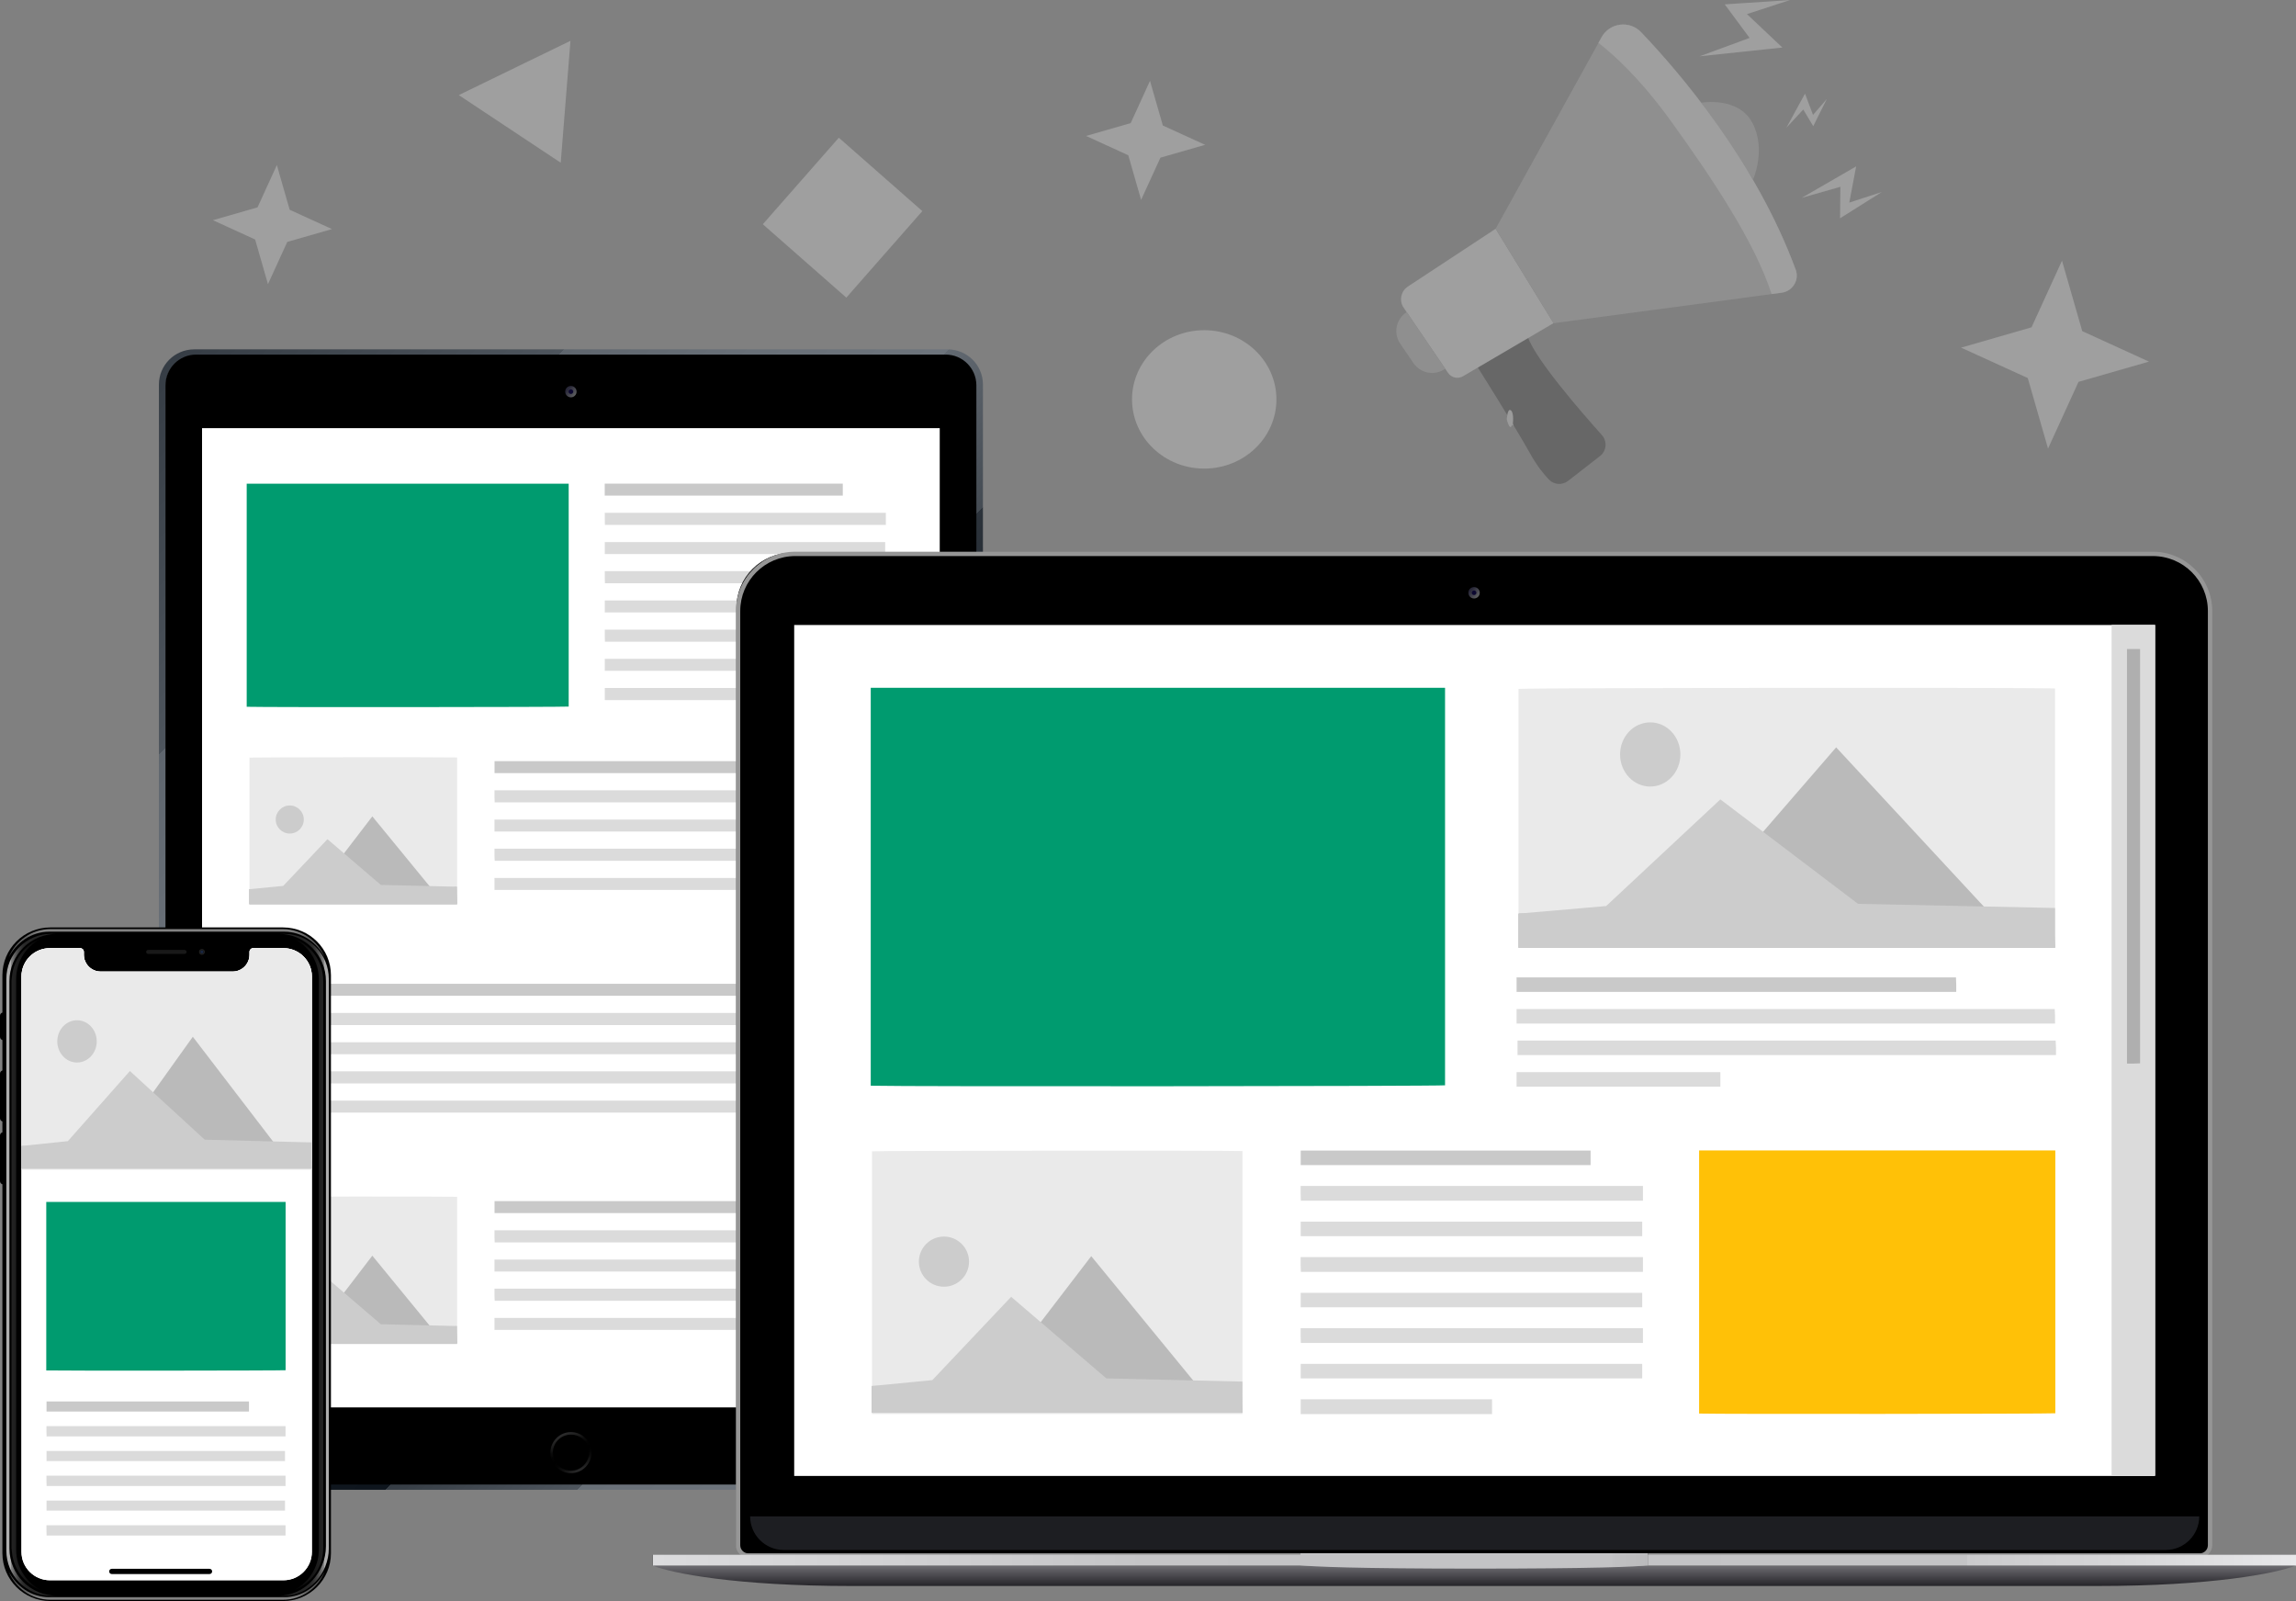 <?xml version="1.0" encoding="UTF-8"?>
<svg xmlns="http://www.w3.org/2000/svg" version="1.1" xmlns:xlink="http://www.w3.org/1999/xlink" viewBox="0 0 3434.2 2394.3">
  <rect x="0" y="0" width="3434.2" height="2394.3" fill="#808080" stroke="none"/>
  <defs>
    <style>
      .cls-1 {
        fill: #ccc;
      }

      .cls-1, .cls-2, .cls-3, .cls-4, .cls-5, .cls-6, .cls-7, .cls-8, .cls-9, .cls-10, .cls-11, .cls-12, .cls-13, .cls-14, .cls-15, .cls-16, .cls-17, .cls-18, .cls-19, .cls-20, .cls-21, .cls-22, .cls-23, .cls-24, .cls-25, .cls-26, .cls-27, .cls-28, .cls-29, .cls-30, .cls-31, .cls-32, .cls-33, .cls-34 {
        stroke-width: 0px;
      }

      .cls-2 {
        fill: url(#linear-gradient-12);
      }

      .cls-3 {
        fill: #eaeaea;
      }

      .cls-4 {
        fill: url(#linear-gradient);
      }

      .cls-5 {
        fill: #000;
      }

      .cls-6 {
        fill: url(#linear-gradient-6);
      }

      .cls-7 {
        fill: #bababa;
      }

      .cls-8 {
        fill: #161616;
      }

      .cls-9 {
        fill: url(#linear-gradient-11);
      }

      .cls-10 {
        fill: #dbdbdb;
      }

      .cls-11 {
        fill: #009b6f;
      }

      .cls-12 {
        fill: url(#linear-gradient-5);
      }

      .cls-13 {
        fill: none;
      }

      .cls-35 {
        opacity: .4;
      }

      .cls-14 {
        fill: #a5a5a5;
      }

      .cls-15 {
        fill: #c3c3c3;
      }

      .cls-16 {
        fill: url(#linear-gradient-13);
      }

      .cls-17 {
        fill: url(#linear-gradient-2);
      }

      .cls-18 {
        fill: #192744;
      }

      .cls-19 {
        fill: url(#linear-gradient-7);
      }

      .cls-20 {
        fill: url(#linear-gradient-3);
      }

      .cls-21 {
        fill: #ffc107;
      }

      .cls-36 {
        clip-path: url(#clippath);
      }

      .cls-22 {
        fill: url(#linear-gradient-9);
      }

      .cls-23 {
        fill: #262626;
      }

      .cls-24 {
        fill: url(#linear-gradient-8);
      }

      .cls-25 {
        fill: #0c0830;
      }

      .cls-26 {
        fill: #afafaf;
      }

      .cls-27 {
        fill: #fff;
      }

      .cls-28 {
        fill: #969696;
      }

      .cls-29 {
        fill: url(#linear-gradient-10);
      }

      .cls-30 {
        fill: #1d1e22;
      }

      .cls-31 {
        fill: url(#linear-gradient-4);
      }

      .cls-32 {
        fill: #191919;
      }

      .cls-33 {
        fill: #c9c9c9;
      }

      .cls-34 {
        fill: #414141;
      }
    </style>
    <linearGradient id="linear-gradient" x1="134.9" y1="1739.8" x2="1573" y2="301.7" gradientTransform="translate(0 2396) scale(1 -1)" gradientUnits="userSpaceOnUse">
      <stop offset="0" stop-color="#121921"/>
      <stop offset="0" stop-color="#181f27"/>
      <stop offset="0" stop-color="#363d45"/>
      <stop offset=".2" stop-color="#4e555d"/>
      <stop offset=".2" stop-color="#5f666e"/>
      <stop offset=".3" stop-color="#697078"/>
      <stop offset=".4" stop-color="#6d747c"/>
      <stop offset=".4" stop-color="#626971"/>
      <stop offset=".5" stop-color="#444b53"/>
      <stop offset=".5" stop-color="#2c333b"/>
      <stop offset=".6" stop-color="#1b222a"/>
      <stop offset=".6" stop-color="#111820"/>
      <stop offset=".7" stop-color="#0e151d"/>
      <stop offset=".7" stop-color="#181f27"/>
      <stop offset=".7" stop-color="#363d45"/>
      <stop offset=".8" stop-color="#4e555d"/>
      <stop offset=".8" stop-color="#5f666e"/>
      <stop offset=".8" stop-color="#697078"/>
      <stop offset=".9" stop-color="#6d747c"/>
      <stop offset="1" stop-color="#121921"/>
    </linearGradient>
    <linearGradient id="linear-gradient-2" x1="839.8" y1="253" x2="870.7" y2="188.9" gradientTransform="translate(0 2396) scale(1 -1)" gradientUnits="userSpaceOnUse">
      <stop offset="0" stop-color="#767678"/>
      <stop offset="0" stop-color="#6b6b6d"/>
      <stop offset="0" stop-color="#4a4a4b"/>
      <stop offset="0" stop-color="#2f2f30"/>
      <stop offset=".2" stop-color="#1a1a1a"/>
      <stop offset=".3" stop-color="#0b0b0b"/>
      <stop offset=".4" stop-color="#020202"/>
      <stop offset=".5" stop-color="#000"/>
      <stop offset=".6" stop-color="#020202"/>
      <stop offset=".7" stop-color="#0b0b0b"/>
      <stop offset=".8" stop-color="#1a1a1a"/>
      <stop offset=".9" stop-color="#2e2e2f"/>
      <stop offset=".9" stop-color="#49494b"/>
      <stop offset="1" stop-color="#6a6a6c"/>
      <stop offset="1" stop-color="#767678"/>
    </linearGradient>
    <linearGradient id="linear-gradient-3" x1="859.9" y1="1805" x2="849.3" y2="1814.4" gradientTransform="translate(0 2396) scale(1 -1)" gradientUnits="userSpaceOnUse">
      <stop offset="0" stop-color="#5c5d5f"/>
      <stop offset="1" stop-color="#282738"/>
    </linearGradient>
    <clipPath id="clippath">
      <path class="cls-13" d="M424,1418h-45.3c-3.1,0-5.5,2.5-5.5,5.5v4.2c0,14-11.3,25.3-25.3,25.3h-197.2c-14,0-25.3-11.3-25.3-25.3v-4.2c0-3.1-2.5-5.5-5.5-5.5h-45.3c-23.5,0-42.5,19-42.5,42.5v860.3c0,23.5,19,42.5,42.5,42.5h349.4c23.5,0,42.5-19,42.5-42.5v-860.3c0-23.5-19-42.5-42.5-42.5Z"/>
    </clipPath>
    <linearGradient id="linear-gradient-4" x1="17.6" y1="505" x2="63.8" y2="505" gradientTransform="translate(0 2396) scale(1 -1)" gradientUnits="userSpaceOnUse">
      <stop offset="0" stop-color="#5c5c5c"/>
      <stop offset="0" stop-color="#232323"/>
      <stop offset="1" stop-color="#000"/>
    </linearGradient>
    <linearGradient id="linear-gradient-5" x1="9" y1="504.5" x2="49.4" y2="504.5" gradientTransform="translate(0 2396) scale(1 -1)" gradientUnits="userSpaceOnUse">
      <stop offset="0" stop-color="#e1e1e1"/>
      <stop offset="0" stop-color="#b1b1b1"/>
      <stop offset=".2" stop-color="#a9a9a9"/>
      <stop offset=".2" stop-color="#858585"/>
      <stop offset=".3" stop-color="#676767"/>
      <stop offset=".4" stop-color="#4f4f4f"/>
      <stop offset=".5" stop-color="#3c3c3c"/>
      <stop offset=".6" stop-color="#2f2f2f"/>
      <stop offset=".7" stop-color="#272727"/>
      <stop offset="1" stop-color="#252525"/>
    </linearGradient>
    <linearGradient id="linear-gradient-6" x1="4155.3" y1="505" x2="4201.5" y2="505" gradientTransform="translate(4638.7 2396) rotate(-180)" gradientUnits="userSpaceOnUse">
      <stop offset="0" stop-color="#5c5c5c"/>
      <stop offset="0" stop-color="#232323"/>
      <stop offset="1" stop-color="#000"/>
    </linearGradient>
    <linearGradient id="linear-gradient-7" x1="4146.4" y1="504.5" x2="4186.7" y2="504.5" gradientTransform="translate(4638.7 2396) rotate(-180)" gradientUnits="userSpaceOnUse">
      <stop offset="0" stop-color="#e1e1e1"/>
      <stop offset="0" stop-color="#b1b1b1"/>
      <stop offset=".2" stop-color="#a9a9a9"/>
      <stop offset=".2" stop-color="#858585"/>
      <stop offset=".3" stop-color="#676767"/>
      <stop offset=".4" stop-color="#4f4f4f"/>
      <stop offset=".5" stop-color="#3c3c3c"/>
      <stop offset=".6" stop-color="#2f2f2f"/>
      <stop offset=".7" stop-color="#272727"/>
      <stop offset="1" stop-color="#252525"/>
    </linearGradient>
    <linearGradient id="linear-gradient-8" x1="249.4" y1="1007.3" x2="249.4" y2="993.5" gradientTransform="translate(0 2396) scale(1 -1)" gradientUnits="userSpaceOnUse">
      <stop offset="0" stop-color="#8b8b8b"/>
      <stop offset="1" stop-color="#5f5f5f"/>
    </linearGradient>
    <linearGradient id="linear-gradient-9" x1="249.4" y1="752.1" x2="249.4" y2="738.2" gradientTransform="translate(0 1641.3)" gradientUnits="userSpaceOnUse">
      <stop offset="0" stop-color="#8b8b8b"/>
      <stop offset="1" stop-color="#5f5f5f"/>
    </linearGradient>
    <linearGradient id="linear-gradient-10" x1="2204.9" y1="54" x2="2204.9" y2="25.6" gradientTransform="translate(0 2396) scale(1 -1)" gradientUnits="userSpaceOnUse">
      <stop offset="0" stop-color="#2b2a2f"/>
      <stop offset="0" stop-color="#323136"/>
      <stop offset="0" stop-color="#47464b"/>
      <stop offset="0" stop-color="#6a696e"/>
      <stop offset="0" stop-color="#6c6b70"/>
      <stop offset="1" stop-color="#29282d"/>
    </linearGradient>
    <linearGradient id="linear-gradient-11" x1="2210.8" y1="1504.2" x2="2200.1" y2="1513.7" gradientTransform="translate(0 2396) scale(1 -1)" gradientUnits="userSpaceOnUse">
      <stop offset="0" stop-color="#5c5d5f"/>
      <stop offset="1" stop-color="#282738"/>
    </linearGradient>
    <linearGradient id="linear-gradient-12" x1="976.5" y1="62.7" x2="3434.3" y2="62.7" gradientTransform="translate(0 2396) scale(1 -1)" gradientUnits="userSpaceOnUse">
      <stop offset="0" stop-color="#2b2a2f"/>
      <stop offset="0" stop-color="#323136"/>
      <stop offset="0" stop-color="#46464b"/>
      <stop offset="0" stop-color="#5b5c61"/>
      <stop offset="0" stop-color="#8f8f93"/>
      <stop offset="0" stop-color="#c3c3c6"/>
      <stop offset="0" stop-color="#e3e3e6"/>
      <stop offset="0" stop-color="#f0f0f2"/>
      <stop offset="0" stop-color="#dcdcde"/>
      <stop offset=".2" stop-color="#cdcdcf"/>
      <stop offset=".3" stop-color="#c5c5c7"/>
      <stop offset=".5" stop-color="#c3c3c5"/>
      <stop offset=".8" stop-color="#c4c4c6"/>
      <stop offset=".8" stop-color="#cbcbcd"/>
      <stop offset=".9" stop-color="#d7d7d9"/>
      <stop offset="1" stop-color="#e8e8ea"/>
      <stop offset="1" stop-color="#f0f0f2"/>
      <stop offset="1" stop-color="#eaeaec"/>
      <stop offset="1" stop-color="#d9d9db"/>
      <stop offset="1" stop-color="#bdbec1"/>
      <stop offset="1" stop-color="#97979b"/>
      <stop offset="1" stop-color="#66676c"/>
      <stop offset="1" stop-color="#5b5c61"/>
      <stop offset="1" stop-color="#55565b"/>
      <stop offset="1" stop-color="#36363b"/>
      <stop offset="1" stop-color="#2b2a2f"/>
    </linearGradient>
    <linearGradient id="linear-gradient-13" x1="1945.2" y1="61.6" x2="2464.6" y2="61.6" gradientTransform="translate(0 2396) scale(1 -1)" gradientUnits="userSpaceOnUse">
      <stop offset="0" stop-color="#2b2a2f"/>
      <stop offset="0" stop-color="#323136"/>
      <stop offset="0" stop-color="#46464b"/>
      <stop offset="0" stop-color="#5b5c61"/>
      <stop offset="0" stop-color="#626367"/>
      <stop offset="0" stop-color="#96969a"/>
      <stop offset="0" stop-color="#b6b6b9"/>
      <stop offset="0" stop-color="#c3c3c5"/>
      <stop offset=".4" stop-color="#c3c3c5"/>
      <stop offset=".5" stop-color="#c3c3c5"/>
      <stop offset=".8" stop-color="#c3c3c5"/>
      <stop offset=".9" stop-color="#c3c3c5"/>
      <stop offset=".9" stop-color="#c1c1c3"/>
      <stop offset="1" stop-color="#bababc"/>
      <stop offset="1" stop-color="#aeaeb1"/>
      <stop offset="1" stop-color="#9d9da1"/>
      <stop offset="1" stop-color="#87888b"/>
      <stop offset="1" stop-color="#6d6d72"/>
      <stop offset="1" stop-color="#5b5c61"/>
      <stop offset="1" stop-color="#55565b"/>
      <stop offset="1" stop-color="#36363b"/>
      <stop offset="1" stop-color="#2b2a2f"/>
    </linearGradient>
  </defs>
  <g class="cls-35">
    <g>
      <polygon id="Magnet_Part-3" data-name="Magnet Part-3" class="cls-1" points="2814.8 287.1 2752.2 326.5 2752.7 279.4 2694.8 295.9 2776.3 248.8 2766.1 302.9 2814.8 287.1"/>
      <polygon id="Magnet_Part-4" data-name="Magnet Part-4" class="cls-1" points="2732.5 147.9 2712.1 188.8 2697.2 163.8 2671.9 191.1 2699.8 140 2711.8 171.8 2732.5 147.9"/>
      <polygon id="Magnet_Part-5" data-name="Magnet Part-5" class="cls-1" points="2677.5 0 2579.7 6.5 2616.9 56.7 2542.1 84.2 2666 71.1 2613 21.1 2677.5 0"/>
      <path class="cls-34" d="M2210.2,549.2s56.4,89.4,78.2,128.6c10.3,18.6,20.5,31.2,28.4,39.4,7.6,7.9,19.9,8.7,28.6,2l47.8-37.2c9.8-7.6,11.1-22,2.8-31.3-30.9-34.5-98.4-112.2-110.7-146.4l-75.1,44.8h0Z"/>
      <path class="cls-1" d="M2099.5,460.2l66.4,97.5c5,7.3,14.8,9.5,22.4,5l135.4-79.4-86.6-141.2-131.3,86.4c-10.6,7-13.4,21.3-6.3,31.7h0Z"/>
      <path class="cls-14" d="M2237.1,342l158.4-286.2c12.1-21.9,41.9-25.8,59.2-7.7,57.8,60.5,171.7,193.4,231.3,355.3,5.7,15.4-4.6,32.2-20.9,34.4l-341.4,45.6-86.6-141.2v-.2Z"/>
      <path class="cls-14" d="M2104,466.8h0c-16,10.2-20.3,31.6-9.6,47.3l19.8,29c10.7,15.6,32.1,19.4,47.5,8.4h0l-57.7-84.8h0Z"/>
      <path class="cls-14" d="M2544.5,153.6s55.5-9.9,76.6,30.1c21.1,39.9,1.1,84.6,1.1,84.6,0,0-61.7-93.1-77.7-114.6h0Z"/>
      <path class="cls-1" d="M2685.9,403.4c-59.6-161.9-173.6-294.8-231.3-355.3-17.3-18.1-47.1-14.2-59.2,7.7l-4.6,8.3c19.5,15,60.5,50.6,108,116.4,61.3,84.9,125.8,181.2,151,259.2l15.2-2c16.3-2.2,26.6-18.9,20.9-34.4h0Z"/>
      <path class="cls-15" d="M2253.7,627.2s.9-14.2,4.6-14.1c4.5.2,5.6,10.4,4.6,20-.2,1.5,1.1,3.1.9,3.6-.1.4-2.1-1.7-2.2-1.2-3.4,10.3-7.9-8.2-7.9-8.2h0Z"/>
    </g>
    <ellipse class="cls-1" cx="1801.2" cy="597.3" rx="108" ry="103.5"/>
    <polygon class="cls-1" points="838.7 243.4 686.2 142.2 853.3 61 838.7 243.4"/>
    <rect class="cls-1" x="1174.1" y="242.3" width="172.3" height="166.3" transform="translate(184 1057.5) rotate(-48.7)"/>
    <polygon class="cls-1" points="3063.3 670.9 3033 565.4 2933.2 519.9 3038.6 489.5 3084.2 389.8 3114.5 495.2 3214.3 540.8 3108.9 571.1 3063.3 670.9"/>
    <polygon class="cls-1" points="1706.8 299 1687.6 232.2 1624.4 203.3 1691.2 184.1 1720.1 120.8 1739.3 187.7 1802.6 216.6 1735.7 235.8 1706.8 299"/>
    <polygon class="cls-1" points="400.8 425 381.6 358.2 318.4 329.3 385.2 310.1 414.1 246.8 433.3 313.7 496.6 342.6 429.7 361.8 400.8 425"/>
    <circle class="cls-1" cx="1382.2" cy="1456.1" r="61.5"/>
    <circle class="cls-1" cx="1382.2" cy="1446.1" r="61.5"/>
    <circle class="cls-1" cx="1382.2" cy="1436.1" r="61.5"/>
  </g>
  <g>
    <path class="cls-4" d="M1417.5,532.9c23.3,0,42.3,18.9,42.3,42.2v1600.3c0,23.3-19,42.2-42.3,42.2H290.4c-23.3,0-42.3-18.9-42.3-42.2V575.1c0-23.3,19-42.2,42.3-42.2h1127.1M1417.5,522.5H290.4c-29.1,0-52.7,23.6-52.7,52.6v1600.3c0,29.1,23.6,52.6,52.7,52.6h1127.1c29.1,0,52.7-23.6,52.7-52.6V575.1c0-29.1-23.6-52.6-52.7-52.6h0Z"/>
    <path class="cls-5" d="M1414.5,530.3H293.4c-25.4,0-45.9,20.5-45.9,45.9v1598c0,25.3,20.6,45.9,45.9,45.9h1121.1c25.4,0,45.9-20.5,45.9-45.9V576.2c0-25.3-20.6-45.9-45.9-45.9Z"/>
    <rect class="cls-27" x="302.2" y="640.3" width="1103.4" height="1464.5"/>
    <g>
      <path class="cls-17" d="M884.7,2172.4c0,17-13.8,30.7-30.7,30.7s-30.7-13.7-30.7-30.7,13.8-30.7,30.7-30.7,30.7,13.7,30.7,30.7Z"/>
      <ellipse class="cls-5" cx="854" cy="2172.4" rx="27" ry="26.9"/>
    </g>
    <g>
      <path class="cls-20" d="M862.4,585.7c0,4.7-3.8,8.5-8.5,8.5s-8.5-3.8-8.5-8.5,3.8-8.5,8.5-8.5,8.5,3.8,8.5,8.5Z"/>
      <path class="cls-25" d="M857.4,585.7c0,1.9-1.5,3.4-3.5,3.4s-3.5-1.5-3.5-3.4,1.5-3.4,3.5-3.4,3.5,1.5,3.5,3.4Z"/>
    </g>
    <g>
      <path class="cls-3" d="M683.7,1353.3h-310.6v-220.3c2.8-.5,299.4-.8,310.6-.2v220.5Z"/>
      <path class="cls-11" d="M369,723.4h481.6v333.3c-6.4.8-453.4,1.2-481.6.3v-333.6h0Z"/>
      <path class="cls-10" d="M1325,766.9v18.1h-420.2c0-2.7-.2-5.7-.2-8.7v-9.4h420.5,0Z"/>
      <path class="cls-33" d="M1260.6,741.2h-356.1v-17.9h356.1v17.9Z"/>
      <path class="cls-10" d="M1325,854.2v18.1h-420.2c0-2.7-.2-5.7-.2-8.7v-9.4h420.5,0Z"/>
      <path class="cls-10" d="M1324,828.6h-419.4v-17.9h419.4v17.9Z"/>
      <path class="cls-10" d="M1325,941.6v18.1h-420.2c0-2.7-.2-5.7-.2-8.7v-9.4h420.5,0Z"/>
      <path class="cls-10" d="M1324,915.9h-419.4v-17.9h419.4v17.9Z"/>
      <path class="cls-10" d="M1324,1181.9v18.1h-584.1c0-2.7-.2-5.7-.3-8.7v-9.4h584.4Z"/>
      <path class="cls-33" d="M1234.6,1156.2h-494.9v-17.9h494.9v17.9Z"/>
      <path class="cls-10" d="M1324,1269.2v18.1h-584.1c0-2.7-.2-5.7-.3-8.7v-9.4h584.4Z"/>
      <path class="cls-10" d="M1322.7,1243.6h-583.1v-17.9h583.1v17.9Z"/>
      <path class="cls-10" d="M1322.7,1330.9h-583.1v-17.9h583.1v17.9Z"/>
      <path class="cls-10" d="M1324,1839.9v18.1h-584.1c0-2.7-.2-5.7-.3-8.7v-9.4h584.4Z"/>
      <path class="cls-33" d="M1234.6,1814.2h-494.9v-17.9h494.9v17.9Z"/>
      <path class="cls-10" d="M1324,1927.2v18.1h-584.1c0-2.7-.2-5.7-.3-8.7v-9.4h584.4Z"/>
      <path class="cls-10" d="M1322.7,1901.6h-583.1v-17.9h583.1v17.9Z"/>
      <path class="cls-10" d="M1322.7,1988.9h-583.1v-17.9h583.1v17.9Z"/>
      <path class="cls-10" d="M1323,1514.9v18.1H374c-.2-2.7-.4-5.7-.5-8.7v-9.4h949.5Z"/>
      <path class="cls-33" d="M1177.7,1489.2H373.7v-17.9h804v17.9Z"/>
      <path class="cls-10" d="M1323,1602.2v18.1H374c-.2-2.7-.4-5.7-.5-8.7v-9.4h949.5Z"/>
      <path class="cls-10" d="M1320.9,1576.6H373.7v-17.9h947.2v17.9Z"/>
      <path class="cls-10" d="M1320.9,1663.9H373.7v-17.9h947.2v17.9Z"/>
      <path class="cls-10" d="M1139.6,1028.9v18.1h-235c0-2.7,0-5.7,0-8.7v-9.4h235.1Z"/>
      <path class="cls-10" d="M1324,1003.2h-419.4v-17.9h419.4v17.9Z"/>
      <polygon class="cls-7" points="372.8 1352.2 372.8 1329.8 473.5 1329.8 556.9 1220.9 647.3 1331.2 682.6 1326.3 683.7 1352.2 372.8 1352.2"/>
      <polygon class="cls-1" points="372.8 1352.2 372.8 1329.8 423.6 1324.9 489.8 1255 569.6 1323.4 683.7 1326.1 683.7 1352.2 372.8 1352.2"/>
      <circle class="cls-1" cx="433.4" cy="1225.6" r="21"/>
      <path class="cls-3" d="M683.7,2010.3h-310.6v-220.3c2.8-.5,299.4-.8,310.6-.2v220.5Z"/>
      <polygon class="cls-7" points="372.8 2009.2 372.8 1986.8 473.5 1986.8 556.9 1877.9 647.3 1988.2 682.6 1983.3 683.7 2009.2 372.8 2009.2"/>
      <polygon class="cls-1" points="372.8 2009.2 372.8 1986.8 423.6 1981.9 489.8 1912 569.6 1980.4 683.7 1983.1 683.7 2009.2 372.8 2009.2"/>
      <circle class="cls-1" cx="433.4" cy="1882.6" r="21"/>
    </g>
    <path class="cls-5" d="M423.5,1387H75.2c-39.5,0-71.6,32-71.6,71.5v864.4c0,39.5,32,71.5,71.6,71.5h348.2c39.5,0,71.6-32,71.6-71.5v-864.4c0-39.5-32-71.5-71.6-71.5h0Z"/>
    <g>
      <path class="cls-27" d="M424,1418h-45.3c-3.1,0-5.5,2.5-5.5,5.5v4.2c0,14-11.3,25.3-25.3,25.3h-197.2c-14,0-25.3-11.3-25.3-25.3v-4.2c0-3.1-2.5-5.5-5.5-5.5h-45.3c-23.5,0-42.5,19-42.5,42.5v860.3c0,23.5,19,42.5,42.5,42.5h349.4c23.5,0,42.5-19,42.5-42.5v-860.3c0-23.5-19-42.5-42.5-42.5Z"/>
      <path class="cls-27" d="M424,1418h-45.3c-3.1,0-5.5,2.5-5.5,5.5v4.2c0,14-11.3,25.3-25.3,25.3h-197.2c-14,0-25.3-11.3-25.3-25.3v-4.2c0-3.1-2.5-5.5-5.5-5.5h-45.3c-23.5,0-42.5,19-42.5,42.5v860.3c0,23.5,19,42.5,42.5,42.5h349.4c23.5,0,42.5-19,42.5-42.5v-860.3c0-23.5-19-42.5-42.5-42.5Z"/>
      <path class="cls-3" d="M1909.6,1552.5h-434.1v-330.3c4-.8,418.4-1.2,434.1-.3v330.7h0Z"/>
      <polygon class="cls-7" points="1475.1 1550.9 1475.1 1517.3 1615.9 1517.3 1732.4 1353.9 1858.8 1519.3 1908.1 1512 1909.6 1550.9 1475.1 1550.9"/>
      <polygon class="cls-1" points="1475.1 1550.9 1475.1 1517.3 1546.1 1509.8 1638.6 1405.1 1750.1 1507.7 1909.6 1511.7 1909.6 1550.9 1475.1 1550.9"/>
      <ellipse class="cls-1" cx="1559.8" cy="1360.9" rx="29.4" ry="31.6"/>
      <path class="cls-10" d="M1870.6,1633.9v15.4h-356.1c0-2.3,0-4.8-.2-7.4v-8h356.3,0Z"/>
      <path class="cls-33" d="M1816.1,1612.1h-301.8v-15.1h301.8v15.1h0Z"/>
      <path class="cls-10" d="M1870.6,1707.9v15.4h-356.1c0-2.3,0-4.8-.2-7.4v-8h356.3,0Z"/>
      <path class="cls-10" d="M1869.8,1686.2h-355.5v-15.1h355.5v15.1Z"/>
      <path class="cls-10" d="M1870.6,1781.9v15.4h-356.1c0-2.3,0-4.8-.2-7.4v-8h356.3,0Z"/>
      <path class="cls-10" d="M1869.8,1760.2h-355.5v-15.1h355.5v15.1Z"/>
      <path class="cls-10" d="M1713.5,1856v15.4h-199.2v-15.4h199.3-.1Z"/>
      <path class="cls-10" d="M1869.8,1834.2h-355.5v-15.1h355.5v15.1Z"/>
      <path class="cls-11" d="M1475.6,1914.3h435v251.4c-5.8.6-409.6.9-435,.3v-251.7Z"/>
      <g class="cls-36">
        <g>
          <path class="cls-3" d="M466.2,1749.3H30.6v-330.7c4-.8,419.8-1.2,435.6-.3v331.1h0Z"/>
          <polygon class="cls-7" points="30.3 1747.6 30.3 1714 171.5 1714 288.4 1550.5 415.2 1716 464.7 1708.7 466.2 1747.6 30.3 1747.6"/>
          <polygon class="cls-1" points="30.3 1747.6 30.3 1714 101.5 1706.6 194.3 1601.7 306.2 1704.4 466.2 1708.5 466.2 1747.6 30.3 1747.6"/>
          <ellipse class="cls-1" cx="115.2" cy="1557.4" rx="29.5" ry="31.6"/>
          <path class="cls-10" d="M427.1,2132.8v15.4H69.7c0-2.3,0-4.9-.2-7.4v-8h357.6Z"/>
          <path class="cls-33" d="M372.4,2111H69.6v-15.1h302.8v15.1Z"/>
          <path class="cls-10" d="M427.1,2206.9v15.4H69.7c0-2.3,0-4.9-.2-7.4v-8h357.6Z"/>
          <path class="cls-10" d="M426.3,2185.1H69.6v-15.1h356.7v15.1h0Z"/>
          <path class="cls-10" d="M427.1,2281v15.4H69.7c0-2.3,0-4.9-.2-7.4v-8h357.6Z"/>
          <path class="cls-10" d="M426.3,2259.2H69.6v-15.1h356.7v15.1h0Z"/>
          <path class="cls-11" d="M69.2,1797.5h358v251.7c-4.8.6-337.1.9-358,.3v-251.9h0Z"/>
        </g>
      </g>
    </g>
    <path class="cls-31" d="M24.2,2317.8v-853.7c0-27.3,16.2-50.7,39.5-61.3-26.8,8.9-46.1,34.1-46.1,63.9v848.5c0,29.8,19.3,55,46.1,63.9-23.3-10.6-39.5-34.1-39.5-61.3Z"/>
    <path class="cls-12" d="M14.1,2315.7v-848.5c0-39,31.7-70.6,70.7-70.6h-8.5c-37.2,0-66.8,30.2-66.8,67.4v855c0,37.2,29.6,67.4,66.8,67.4h8.5c-39.1,0-70.7-31.6-70.7-70.6h0Z"/>
    <path class="cls-6" d="M476.8,2317.8v-853.7c0-27.3-16.2-50.7-39.5-61.3,26.8,8.9,46.1,34.1,46.1,63.9v848.5c0,29.8-19.3,55-46.1,63.9,23.3-10.6,39.5-34.1,39.5-61.3Z"/>
    <path class="cls-19" d="M487.5,2312.4v-845.2c0-39-31.7-70.6-70.7-70.6h8.5c37.2,0,66.5,30.2,66.5,67.4v851.7c0,37.2-29.3,70.7-66.5,70.7h-8.5c39.1,0,70.7-35,70.7-74Z"/>
    <path class="cls-24" d="M73.3,1393.4h352.1c26.4,0,49.2,16.5,60.3,38.5-9.9-24.8-34.2-42.4-62.6-42.4H75.6c-28.4,0-52.7,17.5-62.6,42.4,11.1-22,33.9-38.5,60.3-38.5Z"/>
    <path class="cls-22" d="M73.3,2388.6h352.1c26.4,0,49.2-16.5,60.3-38.5-9.9,24.8-34.2,42.4-62.6,42.4H75.6c-28.4,0-52.7-17.5-62.6-42.4,11.1,22,33.9,38.5,60.3,38.5Z"/>
    <path class="cls-5" d="M4.7,1555.5h0v-41.3h0c-2.6,0-4.7,2.1-4.7,4.7v31.9c0,2.6,2.1,4.7,4.7,4.7h0Z"/>
    <path class="cls-5" d="M4.7,1771.1h0v-77.8h0c-2.6,0-4.7,2.1-4.7,4.7v68.5c0,2.6,2.1,4.7,4.7,4.7h0Z"/>
    <path class="cls-5" d="M4.7,1677.1h0v-76.3h0c-2.6,0-4.7,2.1-4.7,4.7v67c0,2.6,2.1,4.7,4.7,4.7h0Z"/>
    <path class="cls-32" d="M276.1,1426.6h-54.5c-1.7,0-3-1.4-3-3h0c0-1.7,1.4-3,3-3h54.5c1.7,0,3,1.4,3,3h0c0,1.7-1.4,3-3,3Z"/>
    <path class="cls-23" d="M306.3,1423.6c0,2.4-1.9,4.3-4.3,4.3s-4.3-1.9-4.3-4.3,1.9-4.3,4.3-4.3,4.3,1.9,4.3,4.3Z"/>
    <path class="cls-8" d="M305.3,1423.6c0,1.8-1.5,3.3-3.3,3.3s-3.3-1.5-3.3-3.3,1.5-3.3,3.3-3.3,3.3,1.5,3.3,3.3Z"/>
    <path class="cls-18" d="M304.2,1423.6c0,1.2-1,2.2-2.2,2.2s-2.2-1-2.2-2.2,1-2.2,2.2-2.2,2.2,1,2.2,2.2Z"/>
    <path class="cls-5" d="M313.4,2354h-146.2c-2.2,0-3.9-1.7-3.9-3.9h0c0-2.2,1.7-3.9,3.9-3.9h146.2c2.2,0,3.9,1.7,3.9,3.9h0c0,2.2-1.7,3.9-3.9,3.9Z"/>
    <path class="cls-5" d="M3222.2,826.7h-2038.4c-45.5,0-82.3,36.8-82.3,82.2v1402.1c0,6.7,5.5,12.2,12.2,12.2h2178.6c6.7,0,12.2-5.5,12.2-12.2V908.9c0-45.4-36.9-82.2-82.3-82.2h0Z"/>
    <path class="cls-28" d="M3220.1,831.6c45.5,0,82.3,36.8,82.3,82.2v1397.1c0,6.7-5.5,12.2-12.2,12.2H1119.4c-6.7,0-12.2-5.5-12.2-12.2V913.8c0-45.4,36.9-82.2,82.3-82.2h2030.6M3220.1,825.1h-2030.6c-49,0-88.8,39.8-88.8,88.7v1397.1c0,10.3,8.4,18.7,18.7,18.7h2170.8c10.3,0,18.7-8.4,18.7-18.7V913.8c0-48.9-39.8-88.7-88.8-88.7h0Z"/>
    <rect class="cls-27" x="1187.9" y="934.7" width="2035.6" height="1272.6"/>
    <path class="cls-29" d="M2204.9,2341.5h1228.4c-28.8,11.3-123.7,30.4-297.8,30.4h-1861.2c-174.1,0-269-19.1-297.8-30.4h1228.4Z"/>
    <path class="cls-30" d="M3239.2,2318H1172.2c-27.7,0-50.2-22.5-50.2-50.2h2167.5c0,27.7-22.5,50.2-50.2,50.2h-.1Z"/>
    <g>
      <path class="cls-9" d="M2213.3,886.5c0,4.7-3.8,8.5-8.5,8.5s-8.5-3.8-8.5-8.5,3.8-8.5,8.5-8.5,8.5,3.8,8.5,8.5Z"/>
      <path class="cls-25" d="M2208.3,886.5c0,1.9-1.5,3.4-3.5,3.4s-3.5-1.5-3.5-3.4,1.5-3.4,3.5-3.4,3.5,1.5,3.5,3.4Z"/>
    </g>
    <rect class="cls-2" x="976.5" y="2325.2" width="2457.8" height="16.2"/>
    <path class="cls-16" d="M2464.5,2340.9c-13.2,2.2-83.4,5-259.1,5s-243.5-3-260.2-5v-18h519.4v18h-.1Z"/>
    <g>
      <path class="cls-3" d="M1858.4,2114.7h-554.1v-392.9c5.1-1,534-1.4,554.1-.4v393.3Z"/>
      <path class="cls-11" d="M1302.4,1028.6h859v594.5c-11.5,1.4-808.8,2.1-859,.6v-595.1h0Z"/>
      <path class="cls-21" d="M2541.4,1720.5h532.8v393.1c-7.1.9-501.7,1.4-532.8.4v-393.5Z"/>
      <path class="cls-3" d="M3073.8,1417.5h-802.5v-387.2c11.6-1.7,745.5-2.4,802.5-.7v387.9h0Z"/>
      <path class="cls-10" d="M2457.4,1773.6v22.1h-511.7c0-3.3-.2-7-.3-10.6v-11.5h512Z"/>
      <path class="cls-10" d="M2268.4,1530.7v-21.7h804.9c.2,3.2.4,6.8.5,10.4v11.3h-805.4Z"/>
      <path class="cls-10" d="M3158.4,934.5h65v1272.2c-9.6.3-20.4.6-31.1.8-11,.1-22,0-33.9,0V934.5Z"/>
      <path class="cls-10" d="M2269.8,1577.9v-21.7h804.9c.2,3.2.4,6.8.5,10.4v11.3h-805.4Z"/>
      <path class="cls-33" d="M2268.4,1483.4v-21.7h657.2c.1,3.2.3,6.8.4,10.4v11.3h-657.6Z"/>
      <path class="cls-26" d="M3181.4,970.6h19.6v619.6c-2.9,0-6.1.3-9.4.4h-10.2v-620h0Z"/>
      <path class="cls-33" d="M2379.1,1742.4h-433.6v-21.7h433.6v21.7Z"/>
      <path class="cls-10" d="M2457.4,1880v22.1h-511.7c0-3.3-.2-7-.3-10.6v-11.5h512Z"/>
      <path class="cls-10" d="M2456.3,1848.7h-510.8v-21.7h510.8v21.7Z"/>
      <path class="cls-10" d="M2457.4,1986.3v22.1h-511.7c0-3.3-.2-7-.3-10.6v-11.5h512Z"/>
      <path class="cls-10" d="M2456.3,1955.1h-510.8v-21.7h510.8v21.7Z"/>
      <path class="cls-10" d="M2231.7,2092.7v22.1h-286.2c0-3.3,0-7,0-10.6v-11.5h286.3Z"/>
      <path class="cls-10" d="M2456.3,2061.4h-510.8v-21.7h510.8v21.7Z"/>
      <path class="cls-10" d="M2268.4,1625.1v-21.7h304.8v21.7h-304.8Z"/>
      <polygon class="cls-7" points="2271.3 1417.5 2271.3 1366.3 2531.2 1366.3 2746.4 1117.7 2979.9 1369.4 3071 1358.3 3073.8 1417.5 2271.3 1417.5"/>
      <polygon class="cls-1" points="2271.3 1417.5 2271.3 1366.3 2402.4 1355 2573.2 1195.5 2779.1 1351.7 3073.8 1357.9 3073.8 1417.5 2271.3 1417.5"/>
      <ellipse class="cls-1" cx="2468.3" cy="1128.3" rx="45.1" ry="48"/>
      <polygon class="cls-7" points="1303.8 2112.8 1303.8 2072.8 1483.5 2072.8 1632.2 1878.6 1793.5 2075.3 1856.5 2066.6 1858.4 2112.8 1303.8 2112.8"/>
      <polygon class="cls-1" points="1303.8 2112.8 1303.8 2072.8 1394.5 2064 1512.4 1939.4 1654.8 2061.4 1858.4 2066.2 1858.3 2112.8 1303.8 2112.8"/>
      <circle class="cls-1" cx="1411.9" cy="1886.8" r="37.5"/>
    </g>
  </g>
</svg>